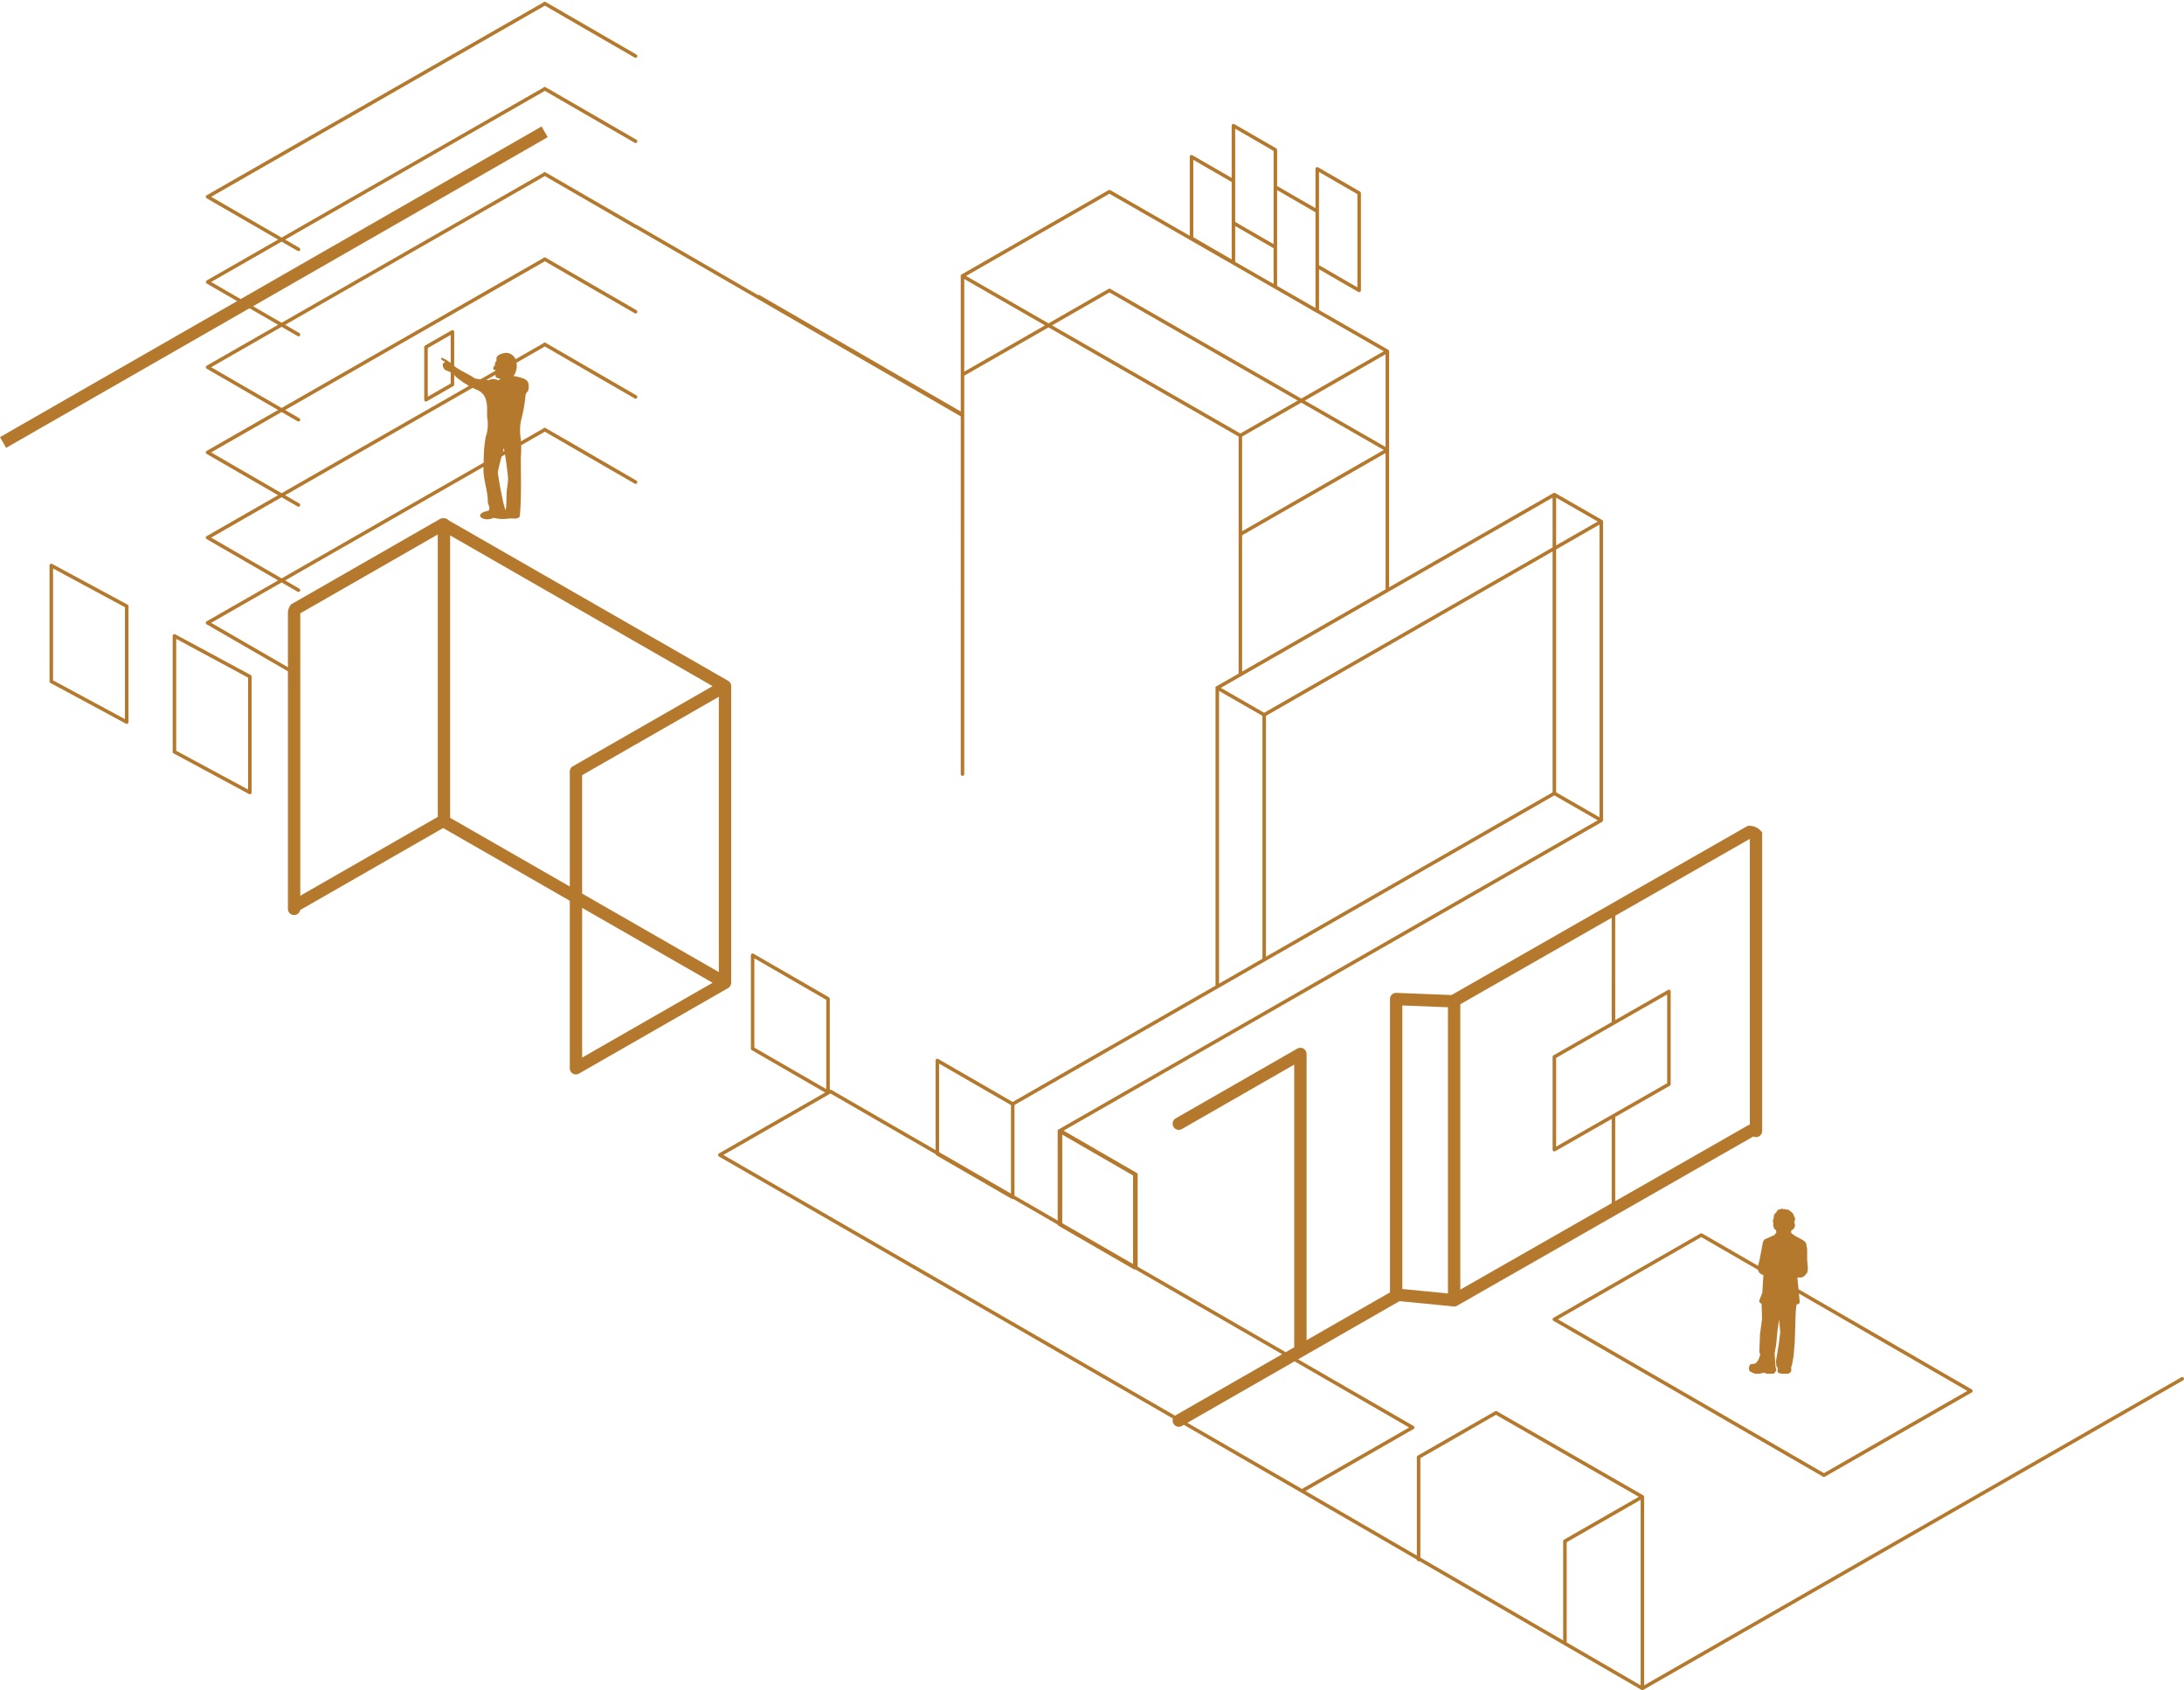 <svg id="Layer_1" data-name="Layer 1" xmlns="http://www.w3.org/2000/svg" width="751.024" height="581.132" viewBox="0 0 751.024 581.132"><defs><style>.cls-1{fill:#b5792e;}</style></defs><path class="cls-1" d="M750.939,473.713a.606.606,0,0,0-.825-.232L565.385,579.383V514.768a.591.591,0,0,0-.034-.17.6.6,0,0,0-.296-.545l-50.322-28.89a.6.6,0,0,0-.6,0l-26.612,15.257a.6.6,0,0,0-.305.526v33.828l-38.291-22.195,37.161-21.304a.606.606,0,0,0,0-1.052l-39.707-22.914,34.781-19.939c.029-.017.053-.04.081-.058l18.594,1.817a1.433,1.433,0,0,0,.204.01h.004l.006.001a2.106,2.106,0,0,0,.511-.069c.02-.005.039-.011.059-.017a2.108,2.108,0,0,0,.599-.266l101.72-58.084a2.111,2.111,0,0,0,3.032-1.913V286.228a5.296,5.296,0,0,0-5.006-2.291L499.151,342.075l-18.963-.742c-.028-.001-.056-.002-.084-.002a2.123,2.123,0,0,0-2.123,2.123V444.296l-28.683,16.443v-98.405a2.124,2.124,0,0,0-3.18-1.842l-41.81,23.969a2.123,2.123,0,1,0,2.113,3.684l38.629-22.146v97.176l-2.926,1.677-50.911-29.379V403.76a.608.608,0,0,0-.3-.525l-25.177-14.534,185.21-106.17a.59.59,0,0,0,.252-.329.601.601,0,0,0,.04-.149c.001-.017.013-.03.013-.047V179.292a.597.597,0,0,0-.026-.099.59.59,0,0,0-.03-.113.602.602,0,0,0-.024-.09.561.561,0,0,0-.045-.052c-.009-.013-.021-.023-.031-.036a.589.589,0,0,0-.137-.121c-.007-.005-.012-.013-.019-.017l-16.128-9.258a.606.606,0,0,0-.216-.058.583.583,0,0,0-.388.059l-56.53,32.403V120.758a.584.584,0,0,0-.022-.101.598.598,0,0,0-.018-.085.859.859,0,0,0-.12-.207.595.595,0,0,0-.072-.064.581.581,0,0,0-.077-.068l-23.79-13.658V92.561l13.497,7.803a.61.61,0,0,0,.3.081l.007.001a.607.607,0,0,0,.607-.607V66.633a.583.583,0,0,0-.027-.127.601.601,0,0,0-.283-.647L453.268,57.53a.607.607,0,0,0-.911.526V71.57L439.17,63.947V51.778a.589.589,0,0,0-.032-.151.604.604,0,0,0-.278-.626l-14.408-8.329a.607.607,0,0,0-.91.526V61.169L410.043,53.366a.606.606,0,0,0-.91.526V78.194c0,.011.006.02.006.031v2.84L381.813,65.377a.6.6,0,0,0-.6,0L330.812,94.271a.591.591,0,0,0-.437.762v46.422l-69.163-39.983a.597.597,0,0,0-.531-.026L218.864,77.271l-.039-.022a.602.602,0,0,0-.224-.066l-30.99-17.915-.024-.014a.603.603,0,0,0-.794.205L96.847,110.96l-9.833-5.684,101.338-58.117L186.24,43.475,82.763,102.818,72.606,96.946,96.844,83.067,102.34,86.243a.598.598,0,0,0,.3.081l.004.005a.607.607,0,0,0,.3-1.133l-4.885-2.824,89.309-51.136L218.257,49.093a.609.609,0,0,0,.3.081h.007a.607.607,0,0,0,.3-1.132l-31.252-18.067-.024-.014a.603.603,0,0,0-.794.205L96.844,81.67,72.6,67.655,187.367,1.942,218.257,19.8a.608.608,0,0,0,.3.081l.007-.001a.607.607,0,0,0,.3-1.132L187.612.681a.601.601,0,0,0-.786.173l-115.74,66.27.001.002a.592.592,0,0,0-.245.23.608.608,0,0,0,.241.824L95.629,82.365,71.086,96.418l.01.017a.592.592,0,0,0-.213.2.607.607,0,0,0,.203.834l10.46,6.047L0,150.282l2.113,3.684,83.685-47.993,9.832,5.684L71.085,125.711l.005.008a.59.59,0,0,0-.226.213.607.607,0,0,0,.223.829L95.63,140.95,71.085,155.004v0a.589.589,0,0,0-.24.228.607.607,0,0,0,.241.824L95.63,170.244l-24.502,14.03a.593.593,0,0,0-.283.25.607.607,0,0,0,.241.824L95.63,199.537l-24.524,14.042a.591.591,0,0,0-.261.239.607.607,0,0,0,.241.824l27.926,16.144V312.46a2.124,2.124,0,0,0,2.123,2.123h.002a2.122,2.122,0,0,0,2.082-1.726l49.175-28.191,43.543,25V367.25a2.102,2.102,0,0,0,3.176,1.827l51.195-29.35a2.117,2.117,0,0,0,.836-.807l.01-.013c.006-.01.008-.02.014-.03a2.104,2.104,0,0,0,.143-.32c.013-.036.023-.071.033-.108a2.087,2.087,0,0,0,.061-.272c.009-.06.014-.12.018-.18.003-.045.013-.088.013-.134V235.888c0-.027-.008-.052-.009-.079a2.111,2.111,0,0,0-.037-.307c-.003-.013-.004-.026-.007-.038a2.109,2.109,0,0,0-1.016-1.424l-96.018-55.125a2.58,2.58,0,0,0-3.016-.518L100.08,207.782a4.71,4.71,0,0,0-1.067,2.703V229.384L72.606,214.119,96.845,200.24l5.494,3.176a.607.607,0,0,0,.3.081l.007-.001a.607.607,0,0,0,.3-1.132l-4.882-2.822,68.211-39.056c-.298,3.938,1.503,7.973,1.454,11.956.026.881,1.222,2.778.024,3.184-5.433,1.152-1.407,4.079,1.958,2.384a12.957,12.957,0,0,0,4.383.365,15.842,15.842,0,0,1,2.459-.131,2.261,2.261,0,0,0,2.171-.65c.667-6.5.35-13.858.393-20.582a32.513,32.513,0,0,0,.093-3.933l8.157-4.67,30.889,17.857a.606.606,0,0,0,.3.082l.007-.001a.607.607,0,0,0,.3-1.132L187.612,147.147a.601.601,0,0,0-.787.174l-7.682,4.399q-.068-.895-.186-1.786a17.166,17.166,0,0,1,.213-5.357,52.821,52.821,0,0,0,1.544-8.565c.154-1.658,1.44-.865,1.028-4.031-.246-1.877-2.933-2.174-3.909-2.492a3.574,3.574,0,0,0-.591-.149c-.766.04-.762.166-.191-.83a6.384,6.384,0,0,0,.568-3.812l9.748-5.582,30.89,17.858a.607.607,0,0,0,.3.081l.007-.001a.607.607,0,0,0,.3-1.132L187.612,117.855a.601.601,0,0,0-.785.172L177.269,123.5a3.481,3.481,0,0,0-3.949-2.109c-1.133.206-3.045.917-2.535,2.407-.126.449-.784,1.054-.526,1.528-.334.686-1.424,1.715.088,1.883-.006.086,0,.171-.004.257L165.2,130.41c-.641-.091-1.282-.186-1.919-.307-2.171-1.572-4.934-2.577-7.088-4.261V114.087a.607.607,0,0,0-.909-.526l-9.1,5.221a.6.6,0,0,0-.306.526v18.116a.608.608,0,0,0,.607.607.6.6,0,0,0,.303-.082l9.106-5.22a.606.606,0,0,0,.3-.526v-3.34a3.167,3.167,0,0,1,.483.584,28.328,28.328,0,0,0,4.605,3.207l-64.432,36.893L72.605,155.532l24.24-13.879,5.495,3.176a.599.599,0,0,0,.3.081l.007-.001a.607.607,0,0,0,.3-1.132l-4.883-2.822,89.302-51.133,30.89,17.858a.605.605,0,0,0,.3.081l.008.001a.607.607,0,0,0,.3-1.133L187.612,88.561a.601.601,0,0,0-.786.172L96.849,140.252,72.607,126.238,96.845,112.36l5.495,3.176a.598.598,0,0,0,.3.081l.006.001a.607.607,0,0,0,.3-1.132l-4.884-2.823L187.368,60.528l30.889,17.858a.606.606,0,0,0,.211.057l111.908,64.694V266.121a.606.606,0,0,0,1.212.004V129.164l28.977-16.613,65.362,37.524v81.498l-7.503,4.301a.596.596,0,0,0-.413.319.603.603,0,0,0-.022.471V338.848l-69.749,39.987L322.639,364.058a.607.607,0,0,0-.91.526v30.793L285.9,374.701a.595.595,0,0,0-.557-.012V343.37a.607.607,0,0,0-.3-.525L259.118,327.88a.607.607,0,0,0-.911.525v32.09a.607.607,0,0,0,.3.525l25.24,14.571L247.225,396.528a.607.607,0,0,0,0,1.052l156.144,90.105a2.098,2.098,0,0,0-.129.69,2.123,2.123,0,0,0,3.18,1.84l.669-.384,40.306,23.259.009.008,39.812,23.076v.001a.607.607,0,0,0,.632.58.596.596,0,0,0,.25-.07l76.378,44.271.3.175,185.937-106.598A.606.606,0,0,0,750.939,473.713ZM502.164,345.244l52.063-29.73v35.862l-20.018,11.431a.607.607,0,0,0-.307.527v31.9a.607.607,0,0,0,.606.606h.004a.593.593,0,0,0,.273-.074c.007-.004.015-.002.022-.006l19.419-11.089v28.954l-52.063,29.729Zm71.132,27.142-38.179,21.802V363.68l38.179-21.8Zm28.426-83.992v98.288a2.115,2.115,0,0,0-.758.256L555.44,412.933V383.978l18.761-10.713c.013-.008.02-.021.032-.03a.596.596,0,0,0,.275-.495v-31.9a.607.607,0,0,0-.908-.527l-18.16,10.37V314.822ZM482.228,345.663l15.687.613v98.397l-15.687-1.533ZM150.544,280.831,103.26,307.939V210.854l47.284-27.107Zm96.647,53.352L200.18,307.195v-40.7l47.011-26.95Zm-47.006,29.4v-51.479l44.866,25.758Zm-3.183-100.16a2.123,2.123,0,0,0-1.067,1.842v39.5l-41.145-23.621V184.063L245.048,235.88Zm-42.02-131.572L147.09,136.377V119.66l7.892-4.526v9.658a12.918,12.918,0,0,0-2.859-1.732.846.846,0,0,0-.332-.018c-.413.209.159.825.837,1.109.49.2.345.321.469.268-1.2.516-.891,1.378-.5,2.2a2.033,2.033,0,0,0,.603.618c.564.229,1.194.468,1.782.775Zm19.692,32.198c.143,1.576-.333,3.358-.451,5.279-.152,2.491-.014,5.05-.338,6-.781-1.035-2.57-11.479-2.649-12.582-.208-.261.605-3.379,1.246-5.816l1.192-.682C174.074,158.692,174.529,162.451,174.674,164.05Zm-1.761-8.763c.16-.621.27-1.078.282-1.223H173.2a4.78,4.78,0,0,1,.246.918Zm-2.541-26.44c.015.194.022.388.047.581.291.979,2.741.39.9,1.316a3.486,3.486,0,0,0-3.333-.026c-.25-.018-.499-.053-.749-.076Zm-7.833,4.485c.545.272,1.093.537,1.656.774,4.332,1.927,3.042,7.163,3.356,9.582a13.298,13.298,0,0,1-.554,6.6,49.166,49.166,0,0,0-.663,8.766L96.85,198.839,72.607,184.825l24.238-13.878,5.494,3.176a.599.599,0,0,0,.3.081h.007a.607.607,0,0,0,.3-1.132l-4.883-2.823ZM564.172,579.38,538.747,564.642V530.185l25.425-14.575ZM488.429,501.296l26-14.908,49.1,28.189-25.695,14.731a.607.607,0,0,0-.306.526v34.102l-49.099-28.46Zm-98.808-66.741L365.283,420.51V390.056l24.338,14.049ZM419.198,237.523l14.921,8.565V329.6L419.198,338.155Zm115.911-48.631,14.922-8.554V280.957l-14.922-8.566Zm0-17.817,14.313,8.217-14.313,8.204Zm-1.211,17.115-99.176,56.846-14.91-8.558L533.898,171.082Zm0,1.396v82.809l-98.567,56.51V246.087Zm-85.198-51.869,27.76-15.914V153.655Zm27.143,16.981-48.705,27.924V150.079l20.344-11.663Zm-9.072-87.96V98.787l-13.194-7.628V87.791a.451.451,0,0,0,0-.052l-.003-.012V72.872a.501.501,0,0,0,0-.052c0-.011-.006-.019-.007-.03V59.11Zm-14.415,6.234v14.82c0,.009.004.016.005.024v18.062l-8.668-4.976-4.526-2.615v-4.26a.451.451,0,0,0,0-.052c0-.011-.007-.02-.008-.032v-8.919c.001-.017.01-.031.01-.048V65.354ZM437.956,51.881v12.376c-.001.013-.007.023-.007.036V83.927L424.762,76.304V72.936a.501.501,0,0,0,0-.052l-.003-.01V57.031c0-.013-.006-.024-.007-.036V44.252Zm-14.415,10.69V72.937c0,.01.005.019.006.029V89.185l-13.195-7.627V78.189c0-.014-.007-.025-.008-.039V54.946ZM424.76,77.706,437.949,85.33v8.701c0,.011.006.02.006.031v3.546L424.76,90.033ZM381.512,66.601l60.485,34.725,10.666,6.16a.594.594,0,0,0,.12.033l23.06,13.239-28.362,16.261L381.813,99.317a.6.6,0,0,0-.6,0l-20.648,11.837L332.2,94.871Zm-49.925,61.166V95.916l27.76,15.937Zm49.925-27.226,64.751,37.174-19.729,11.311-64.752-37.174Zm45.627,83.478L476.46,155.745v46.863l-49.322,28.271ZM534.505,273.441l14.917,8.563L364.151,388.215a.599.599,0,0,0-.448.575v30.808l-14.839-8.563V379.868ZM322.934,365.639l24.713,14.265v30.429l-24.713-14.261Zm-63.522-36.184,24.712,14.265v30.69l-24.712-14.266Zm26.187,46.472,36.16,20.867a.593.593,0,0,0,.269.409l25.925,14.966a.612.612,0,0,0,.3.081l.004-.004h.001a.594.594,0,0,0,.206-.042l15.276,8.815a.591.591,0,0,0,.263.386L389.928,436.37a.612.612,0,0,0,.3.081h.004a.593.593,0,0,0,.184-.037l50.489,29.136-36.599,20.982a2.085,2.085,0,0,0-.22.168l-155.344-89.643Zm159.562,92.078,39.407,22.74-36.855,21.129-39.407-22.74Z"/><path class="cls-1" d="M43.86,207.856,17.934,193.879a.607.607,0,0,0-.9.534v39.845a.601.601,0,0,0,.319.534l25.926,13.977a.598.598,0,0,0,.289.073l.005.001a.607.607,0,0,0,.606-.607V208.39A.605.605,0,0,0,43.86,207.856Zm-.898,39.363-24.714-13.323V195.429l24.714,13.323Z"/><path class="cls-1" d="M604.652,434.766l-.087.406-19.218-11.11a.6.6,0,0,0-.606,0l-50.531,28.969a.608.608,0,0,0,.013,1.06l92.612,53.538a.523.523,0,0,0,.062.041.605.605,0,0,0,.609,0l50.531-28.969a.607.607,0,0,0,0-1.052l-59.578-34.444-.356-3.644.071-.413,1.077.042a.85.85,0,0,0,.323-.064l.6-.248a.863.863,0,0,0,.321-.225l.831-.939a.858.858,0,0,0,.2-.428l.143-.894a1.128,1.128,0,0,0,.012-.214l-.242-3.2v-3.47a1.248,1.248,0,0,0-.014-.153l-.345-1.87a.845.845,0,0,0-.3-.5l-.774-.634a.98.98,0,0,0-.165-.114l-2.455-1.3-1.347-.942-.079-.232-.04-.5.058-.244a.903.903,0,0,0,.124-.066l.4-.265a.851.851,0,0,0,.236-.234l.332-.494a.824.824,0,0,0,.142-.413l.033-.428a.838.838,0,0,0-.23-.65l.085-.769a.261.261,0,0,0,.005-.062.853.853,0,0,0,.125-.882l-.657-1.508a.847.847,0,0,0-.254-.334l-.6-.476a.867.867,0,0,0-.247-.137.846.846,0,0,0-.683-.445l-.549-.042-.33-.109a.892.892,0,0,0-.492-.013l-.137.037a.885.885,0,0,0-.557-.193.87.87,0,0,0-.382.1l-.295.158-.265.027a.864.864,0,0,0-.642.412l-.4.669-.426.388a.842.842,0,0,0-.276.522l-.134,1.013-.224.65a.845.845,0,0,0,.179.859l-.063.181a.868.868,0,0,0-.043.387l.077.623c.003.019.014.07.019.089l.133.5a.833.833,0,0,0,.361.5l.392.252.049.293.028.694-.138.1a.837.837,0,0,0-.291.349l-.1.224-3.315,1.491a.85.85,0,0,0-.405.384l-.282.547a.821.821,0,0,0-.085.242l-1.118,5.9Zm71.863,43.407-49.31,28.269-91.479-52.883,49.309-28.272,19.457,11.249.328.75a.85.85,0,0,0,.287.359l.667.479a.837.837,0,0,0,.467.157h.143l-.363,6.1-1,2.591a.854.854,0,0,0,.439,1.079l.284.129.19,5.2-.7,5.152-.241,5.94a.804.804,0,0,0,.025.246l.272,1.1-.668,1.76-.881,1.094-.484.17-.945.1a.843.843,0,0,0-.731.614l-.132.469a.797.797,0,0,0-.032.288l.028.483a.842.842,0,0,0,.416.682l.608.358a.946.946,0,0,0,.1.049l.77.3a.811.811,0,0,0,.34.073H604.84a1.229,1.229,0,0,0,.179-.016l1.125-.231.815-.091a.852.852,0,0,0,.679.339h1.994a.849.849,0,0,0,.706-.377l.335-.5a.842.842,0,0,0,.107-.721l-.2-.641-.327-4.649.573-3.472.42-4.667.568-3.59.368,4.328-.488,4.007-.965,5.865a.861.861,0,0,0-.01.221l.134,1.45a.85.85,0,0,0,.479.689l.033.016a.845.845,0,0,0-.064.27l-.048.713a.852.852,0,0,0,.642.881l.617.153a1.164,1.164,0,0,0,.206.026h2.055a.844.844,0,0,0,.538-.193l.353-.288a.85.85,0,0,0,.313-.681l-.022-.858a.519.519,0,0,0-.006-.068l-.013-.1.387-1.309a.241.241,0,0,0,.016-.067l.416-2.4.411-4.84.337-10.655.3-2.365.325-.039a.847.847,0,0,0,.746-.927l-.271-2.776Z"/><path class="cls-1" d="M86.207,232.059,60.281,218.081a.607.607,0,0,0-.9.534V258.46a.6.6,0,0,0,.319.534l25.926,13.978a.61.61,0,0,0,.289.073h.006a.606.606,0,0,0,.605-.607V232.592A.606.606,0,0,0,86.207,232.059Zm-.899,39.363L60.595,258.098V219.631l24.713,13.324Z"/></svg>